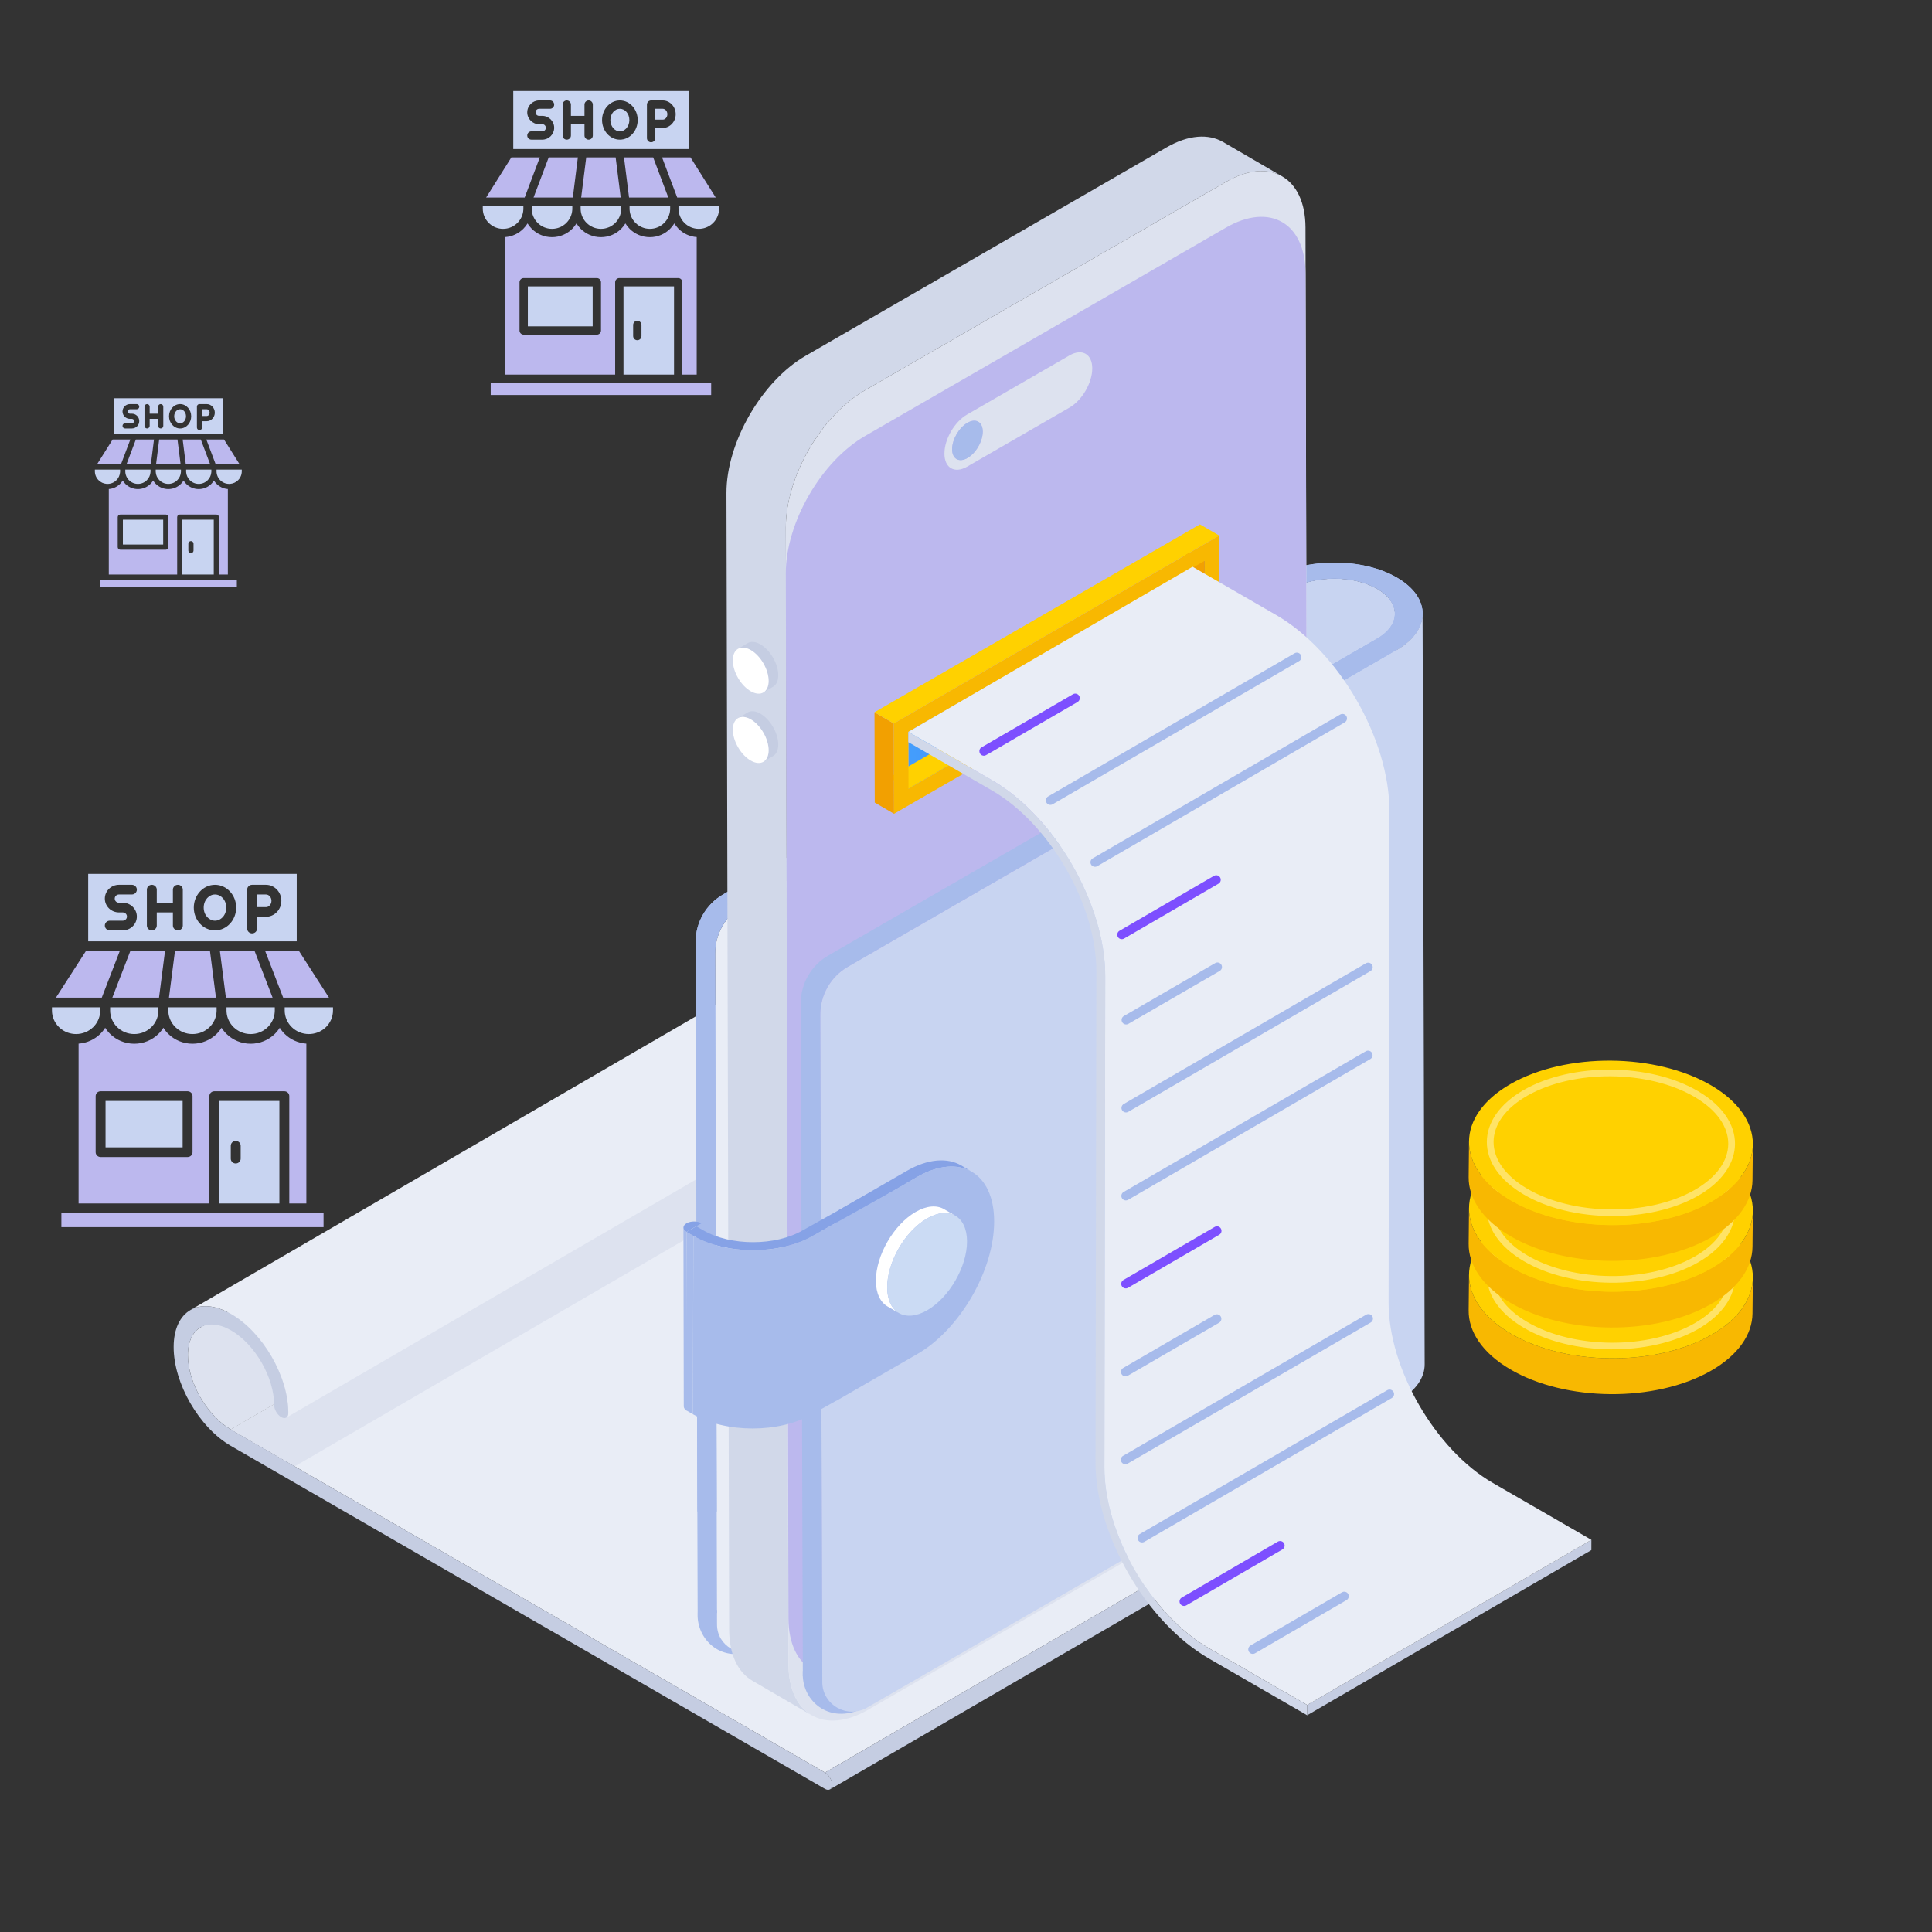 <svg width="201" height="201" viewBox="0 0 201 201" fill="none" xmlns="http://www.w3.org/2000/svg">
<rect x="0" y="0" width="201" height="201" fill="#333333" stroke="none"/>
<g clip-path="url(#clip0_177_2895)">
<path d="M20.869 138.091L75.984 106.061C75.17 106.526 74.667 107.523 74.663 108.949C74.659 110.376 75.154 111.945 75.964 113.351C76.777 114.755 77.89 115.973 79.132 116.69L24.016 148.719C21.539 147.289 19.539 143.833 19.547 140.979C19.551 139.552 20.054 138.555 20.869 138.091Z" fill="#DDE2EF"/>
<path d="M24.016 148.719L79.131 116.69L140.946 152.382L85.831 184.412L24.016 148.719Z" fill="#E9EDF6"/>
<path d="M24.016 148.719L79.131 116.69L85.776 120.526L30.661 152.556L24.016 148.719Z" fill="#DDE2EF"/>
<path d="M85.111 114.983C85.111 115.217 85.028 115.379 84.897 115.457L29.782 147.488C29.912 147.41 29.995 147.243 29.995 147.008C30.006 143.224 27.347 138.615 24.052 136.712C22.394 135.758 20.887 135.664 19.803 136.295L74.919 104.269C76.003 103.639 77.505 103.727 79.168 104.681C82.463 106.584 85.121 111.193 85.111 114.983Z" fill="#E9EDF6"/>
<path d="M141.466 154.131L86.351 186.16C86.484 186.083 86.567 185.919 86.567 185.687C86.568 185.217 86.237 184.646 85.831 184.412L140.946 152.382C141.572 152.744 141.945 153.852 141.466 154.131Z" fill="#C5CDE2"/>
<path d="M24.05 136.713C27.345 138.616 30.006 143.225 29.995 147.011C29.994 147.481 29.663 147.67 29.254 147.434C28.845 147.197 28.516 146.628 28.518 146.158C28.526 143.344 26.556 139.869 24.045 138.412C21.577 136.994 19.555 138.112 19.547 140.979C19.543 142.405 20.039 143.975 20.848 145.381C21.661 146.785 22.774 148.002 24.016 148.719L85.831 184.412C86.237 184.646 86.568 185.217 86.567 185.687C86.566 186.154 86.232 186.344 85.826 186.11L24.011 150.421C20.716 148.519 18.055 143.91 18.066 140.124C18.077 136.337 20.755 134.811 24.05 136.713Z" fill="#C5CDE2"/>
<path d="M68.172 12.447V11.317H68.943C69.072 11.317 69.19 11.375 69.276 11.469C69.372 11.572 69.431 11.718 69.431 11.882C69.431 11.964 69.417 12.041 69.39 12.11C69.363 12.181 69.324 12.243 69.276 12.295C69.23 12.345 69.177 12.385 69.12 12.411C69.067 12.434 69.008 12.447 68.943 12.447H68.172Z" fill="#C8D4F1"/>
<path d="M54.915 29.797H61.659V33.953H54.915V29.797Z" fill="#C8D4F1"/>
<path d="M51.051 41.095H73.988V39.841H72.916H70.558H64.433H52.123H51.051V41.095Z" fill="#BCB8EE"/>
<path d="M71.207 23.19C71.59 23.572 72.118 23.809 72.701 23.809C72.758 23.809 72.815 23.806 72.871 23.802C72.877 23.801 72.883 23.801 72.889 23.801C73.397 23.756 73.854 23.531 74.195 23.19C74.577 22.808 74.813 22.28 74.813 21.697V21.415H70.589V21.697C70.589 22.28 70.825 22.808 71.207 23.19Z" fill="#C8D4F1"/>
<path d="M66.117 23.19C66.499 23.572 67.027 23.809 67.61 23.809H67.61C68.194 23.809 68.722 23.573 69.104 23.19C69.456 22.838 69.684 22.362 69.718 21.833L69.718 21.832L69.718 21.832L69.719 21.82L69.719 21.819C69.721 21.779 69.722 21.738 69.722 21.697V21.697V21.415H65.498V21.697V21.697V21.697V21.699C65.498 21.738 65.499 21.777 65.501 21.816C65.502 21.822 65.502 21.828 65.502 21.834C65.536 22.363 65.765 22.838 66.117 23.19Z" fill="#C8D4F1"/>
<path d="M61.026 23.19C61.408 23.572 61.936 23.809 62.519 23.809H62.52C63.103 23.809 63.631 23.572 64.013 23.19C64.366 22.837 64.595 22.359 64.627 21.828L64.628 21.827L64.628 21.826L64.628 21.825L64.628 21.824C64.63 21.783 64.632 21.741 64.632 21.699V21.698V21.697V21.697V21.697V21.415H60.407V21.697V21.697C60.407 21.739 60.408 21.781 60.411 21.823L60.411 21.831C60.444 22.36 60.673 22.837 61.026 23.19Z" fill="#C8D4F1"/>
<path d="M55.935 23.19C56.318 23.572 56.846 23.809 57.429 23.809C58.012 23.809 58.54 23.572 58.923 23.19C59.275 22.838 59.503 22.362 59.537 21.833L59.537 21.832L59.537 21.832L59.537 21.831L59.537 21.829L59.538 21.823L59.538 21.822L59.538 21.821L59.538 21.82C59.54 21.779 59.541 21.738 59.541 21.697V21.697V21.415H55.317V21.697V21.697C55.317 22.28 55.553 22.808 55.935 23.19Z" fill="#C8D4F1"/>
<path d="M50.845 23.19C51.185 23.531 51.642 23.756 52.15 23.801C52.156 23.801 52.162 23.801 52.168 23.802C52.224 23.806 52.281 23.809 52.338 23.809C52.922 23.809 53.45 23.572 53.832 23.19C54.184 22.838 54.412 22.363 54.446 21.835L54.446 21.834C54.446 21.829 54.447 21.823 54.447 21.818L54.447 21.817C54.449 21.777 54.45 21.737 54.45 21.697V21.697V21.415H50.226V21.697C50.226 22.28 50.462 22.808 50.845 23.19Z" fill="#C8D4F1"/>
<path d="M54.883 23.244C54.759 23.448 54.611 23.635 54.444 23.803C53.953 24.294 53.291 24.614 52.556 24.667V38.975H63.999V29.364C63.999 29.125 64.193 28.931 64.432 28.931H70.557C70.796 28.931 70.99 29.125 70.99 29.364V38.975H72.483V24.667C71.747 24.614 71.085 24.294 70.594 23.803C70.427 23.635 70.279 23.448 70.155 23.244C70.031 23.448 69.883 23.635 69.716 23.803C69.177 24.342 68.432 24.675 67.61 24.675H67.61C66.787 24.675 66.043 24.342 65.504 23.803C65.336 23.635 65.189 23.448 65.064 23.244C64.941 23.448 64.793 23.635 64.625 23.803C64.086 24.342 63.342 24.675 62.519 24.675H62.519C61.697 24.675 60.952 24.342 60.413 23.803C60.245 23.635 60.098 23.448 59.974 23.244C59.85 23.448 59.702 23.635 59.535 23.803C58.996 24.342 58.251 24.675 57.428 24.675C56.606 24.675 55.861 24.342 55.322 23.803C55.155 23.635 55.007 23.448 54.883 23.244ZM62.092 34.819H54.481C54.242 34.819 54.048 34.625 54.048 34.386V29.364C54.048 29.125 54.242 28.931 54.481 28.931H62.092C62.331 28.931 62.525 29.125 62.525 29.364V34.386C62.525 34.625 62.331 34.819 62.092 34.819Z" fill="#BCB8EE"/>
<path d="M60.119 16.373H57.085L55.509 20.548H59.594L60.119 16.373Z" fill="#BCB8EE"/>
<path d="M64.05 16.373H60.989L60.463 20.548H64.576L64.05 16.373Z" fill="#BCB8EE"/>
<path d="M67.954 16.373H64.919L65.445 20.548H69.53L67.954 16.373Z" fill="#BCB8EE"/>
<path d="M53.2 16.373L50.575 20.548H54.585L56.161 16.373H53.2Z" fill="#BCB8EE"/>
<path d="M74.462 20.548L71.837 16.373H68.878L70.454 20.548H74.462Z" fill="#BCB8EE"/>
<path d="M65.478 12.49C65.478 12.154 65.361 11.854 65.172 11.64C64.995 11.44 64.754 11.317 64.49 11.317C64.227 11.317 63.985 11.44 63.809 11.64C63.62 11.854 63.502 12.154 63.502 12.49C63.502 12.826 63.62 13.126 63.809 13.34C63.985 13.54 64.227 13.663 64.49 13.663C64.754 13.663 64.995 13.54 65.172 13.34C65.361 13.126 65.478 12.826 65.478 12.49Z" fill="#C8D4F1"/>
<path fill-rule="evenodd" clip-rule="evenodd" d="M55.217 10.812C55.44 10.589 55.749 10.45 56.09 10.45H57.221C57.46 10.45 57.654 10.644 57.654 10.883C57.654 11.123 57.46 11.317 57.221 11.317H56.09C55.986 11.317 55.892 11.358 55.826 11.425C55.76 11.491 55.719 11.583 55.719 11.686C55.719 11.789 55.76 11.882 55.826 11.947C55.893 12.014 55.986 12.056 56.09 12.056V12.057L56.418 12.057V12.056C56.758 12.056 57.068 12.195 57.292 12.42C57.516 12.644 57.654 12.953 57.654 13.293C57.654 13.459 57.62 13.619 57.559 13.766C57.496 13.918 57.404 14.054 57.291 14.167C57.178 14.28 57.042 14.372 56.89 14.435C56.743 14.496 56.583 14.53 56.417 14.53H55.286C55.047 14.53 54.853 14.336 54.853 14.097C54.853 13.857 55.047 13.663 55.286 13.663H56.417C56.469 13.663 56.516 13.654 56.558 13.636C56.603 13.618 56.644 13.59 56.679 13.555C56.714 13.519 56.742 13.478 56.761 13.434C56.778 13.392 56.788 13.344 56.788 13.293C56.788 13.189 56.746 13.096 56.679 13.029C56.614 12.963 56.521 12.922 56.418 12.922V12.92L56.09 12.92V12.922C55.749 12.922 55.441 12.784 55.217 12.56C54.992 12.335 54.852 12.026 54.852 11.686C54.852 11.346 54.992 11.037 55.217 10.812ZM58.531 12.49V10.883C58.531 10.644 58.725 10.45 58.964 10.45C59.203 10.45 59.397 10.644 59.397 10.883V12.057H60.808V10.883C60.808 10.644 61.002 10.45 61.241 10.45C61.48 10.45 61.675 10.644 61.675 10.883V12.49V14.097C61.675 14.336 61.48 14.53 61.241 14.53C61.002 14.53 60.808 14.336 60.808 14.097V12.923H59.397V14.097C59.397 14.336 59.203 14.53 58.964 14.53C58.725 14.53 58.531 14.336 58.531 14.097V12.49ZM62.636 12.49C62.636 11.939 62.837 11.436 63.162 11.068C63.499 10.686 63.969 10.45 64.49 10.45C65.011 10.45 65.48 10.686 65.818 11.068C66.143 11.436 66.344 11.939 66.344 12.49C66.344 13.041 66.143 13.544 65.818 13.912C65.48 14.294 65.011 14.53 64.49 14.53C63.969 14.53 63.499 14.294 63.162 13.912C62.837 13.544 62.636 13.041 62.636 12.49ZM67.305 14.367V12.884L67.305 12.881L67.305 12.877V10.887L67.305 10.883C67.305 10.82 67.319 10.76 67.344 10.705L67.348 10.696L67.353 10.686L67.358 10.677L67.363 10.668L67.368 10.659L67.374 10.65L67.379 10.641L67.385 10.633L67.391 10.624L67.398 10.616L67.404 10.608L67.411 10.6L67.418 10.592L67.425 10.585L67.432 10.577L67.44 10.57L67.447 10.563L67.455 10.556L67.463 10.549L67.471 10.543L67.479 10.536L67.488 10.53L67.496 10.524L67.505 10.518L67.514 10.513L67.523 10.508L67.532 10.503L67.541 10.498L67.551 10.493L67.56 10.489C67.615 10.464 67.675 10.45 67.738 10.45L67.742 10.45H68.943C69.323 10.45 69.666 10.616 69.912 10.883C70.15 11.141 70.297 11.494 70.297 11.882C70.297 12.071 70.262 12.252 70.199 12.418C70.132 12.591 70.034 12.749 69.912 12.881C69.789 13.015 69.639 13.124 69.471 13.199C69.307 13.273 69.129 13.314 68.943 13.314H68.172V14.367C68.172 14.606 67.978 14.8 67.738 14.8C67.499 14.8 67.305 14.606 67.305 14.367ZM71.641 15.507V9.473H53.398V15.507H71.641Z" fill="#C8D4F1"/>
<path fill-rule="evenodd" clip-rule="evenodd" d="M70.124 29.797H64.866V38.975H70.124V29.797ZM66.304 33.375C66.543 33.375 66.737 33.569 66.737 33.809V34.963C66.737 35.202 66.543 35.396 66.304 35.396C66.065 35.396 65.871 35.202 65.871 34.963V33.809C65.871 33.569 66.065 33.375 66.304 33.375Z" fill="#C8D4F1"/>
<path d="M21.025 43.283V42.581H21.505C21.585 42.581 21.658 42.617 21.712 42.675C21.771 42.739 21.808 42.83 21.808 42.932C21.808 42.983 21.799 43.031 21.783 43.074C21.766 43.117 21.742 43.157 21.712 43.189C21.683 43.22 21.65 43.245 21.615 43.261C21.582 43.275 21.545 43.283 21.505 43.283H21.025Z" fill="#C8D4F1"/>
<path d="M12.785 54.068H16.977V56.651H12.785V54.068Z" fill="#C8D4F1"/>
<path d="M10.383 61.091H24.641V60.312H23.975H22.508H18.701H11.049H10.383V61.091Z" fill="#BCB8EE"/>
<path d="M22.912 49.961C23.15 50.199 23.478 50.346 23.841 50.346C23.876 50.346 23.912 50.344 23.947 50.342C23.95 50.341 23.954 50.341 23.957 50.341C24.274 50.313 24.557 50.173 24.769 49.961C25.007 49.724 25.154 49.395 25.154 49.033V48.858H22.528V49.033C22.528 49.395 22.675 49.724 22.912 49.961Z" fill="#C8D4F1"/>
<path d="M19.748 49.961C19.986 50.199 20.314 50.346 20.677 50.346H20.677C21.039 50.346 21.368 50.199 21.605 49.961C21.824 49.742 21.966 49.447 21.987 49.118L21.987 49.117L21.987 49.117L21.987 49.11L21.988 49.109C21.989 49.084 21.99 49.059 21.99 49.033V49.033V48.858H19.364V49.033V49.033V49.033V49.034C19.364 49.059 19.364 49.083 19.366 49.107C19.366 49.111 19.366 49.114 19.366 49.118C19.388 49.447 19.529 49.743 19.748 49.961Z" fill="#C8D4F1"/>
<path d="M16.584 49.961C16.821 50.199 17.15 50.346 17.512 50.346H17.512C17.875 50.346 18.203 50.199 18.441 49.961C18.66 49.742 18.802 49.445 18.823 49.115L18.823 49.114L18.823 49.114L18.823 49.113L18.823 49.112C18.824 49.087 18.825 49.061 18.825 49.035V49.034V49.033V49.033V49.033V48.858H16.199V49.033V49.033C16.199 49.059 16.2 49.086 16.202 49.112L16.202 49.116C16.222 49.446 16.364 49.742 16.584 49.961Z" fill="#C8D4F1"/>
<path d="M13.419 49.961C13.657 50.199 13.985 50.346 14.348 50.346C14.71 50.346 15.039 50.199 15.276 49.961C15.495 49.742 15.637 49.447 15.658 49.118L15.658 49.117L15.658 49.117L15.658 49.116L15.658 49.115L15.658 49.111L15.658 49.111L15.658 49.11L15.658 49.109C15.66 49.084 15.661 49.059 15.661 49.033V49.033V48.858H13.035V49.033V49.033C13.035 49.395 13.182 49.724 13.419 49.961Z" fill="#C8D4F1"/>
<path d="M10.255 49.961C10.466 50.173 10.75 50.313 11.066 50.341C11.07 50.341 11.074 50.341 11.077 50.342C11.112 50.344 11.148 50.346 11.183 50.346C11.546 50.346 11.874 50.199 12.111 49.961C12.33 49.743 12.472 49.447 12.493 49.119L12.493 49.118C12.493 49.115 12.494 49.112 12.494 49.108L12.494 49.108C12.495 49.083 12.496 49.058 12.496 49.033V49.033V48.858H9.87V49.033C9.87 49.396 10.017 49.724 10.255 49.961Z" fill="#C8D4F1"/>
<path d="M12.766 49.995C12.689 50.121 12.597 50.238 12.493 50.342C12.187 50.647 11.776 50.846 11.319 50.88V59.773H18.432V53.799C18.432 53.65 18.553 53.53 18.702 53.53H22.509C22.657 53.53 22.778 53.65 22.778 53.799V59.773H23.706V50.88C23.249 50.846 22.837 50.647 22.532 50.342C22.428 50.238 22.336 50.121 22.259 49.995C22.182 50.121 22.09 50.238 21.986 50.342C21.651 50.677 21.188 50.884 20.677 50.884H20.677C20.166 50.884 19.703 50.677 19.368 50.342C19.264 50.238 19.172 50.121 19.095 49.995C19.018 50.121 18.926 50.238 18.822 50.342C18.486 50.677 18.024 50.884 17.512 50.884H17.512C17.001 50.884 16.538 50.677 16.203 50.342C16.099 50.238 16.007 50.121 15.93 49.995C15.853 50.121 15.761 50.238 15.657 50.342C15.322 50.677 14.859 50.884 14.348 50.884C13.837 50.884 13.374 50.677 13.039 50.342C12.934 50.238 12.843 50.121 12.766 49.995ZM17.247 57.19H12.516C12.367 57.19 12.247 57.069 12.247 56.921V53.799C12.247 53.65 12.367 53.53 12.516 53.53H17.247C17.395 53.53 17.516 53.65 17.516 53.799V56.921C17.516 57.069 17.395 57.19 17.247 57.19Z" fill="#BCB8EE"/>
<path d="M16.02 45.724H14.134L13.154 48.319H15.694L16.02 45.724Z" fill="#BCB8EE"/>
<path d="M18.464 45.724H16.56L16.234 48.319H18.79L18.464 45.724Z" fill="#BCB8EE"/>
<path d="M20.891 45.724H19.004L19.331 48.319H21.87L20.891 45.724Z" fill="#BCB8EE"/>
<path d="M11.719 45.724L10.087 48.319H12.58L13.56 45.724H11.719Z" fill="#BCB8EE"/>
<path d="M24.936 48.319L23.304 45.724H21.465L22.445 48.319H24.936Z" fill="#BCB8EE"/>
<path d="M19.351 43.31C19.351 43.101 19.278 42.914 19.161 42.782C19.051 42.657 18.901 42.581 18.737 42.581C18.573 42.581 18.423 42.657 18.313 42.782C18.196 42.914 18.123 43.101 18.123 43.31C18.123 43.519 18.196 43.705 18.313 43.838C18.423 43.962 18.573 44.039 18.737 44.039C18.901 44.039 19.051 43.962 19.161 43.838C19.278 43.705 19.351 43.519 19.351 43.31Z" fill="#C8D4F1"/>
<path fill-rule="evenodd" clip-rule="evenodd" d="M12.973 42.267C13.112 42.128 13.304 42.042 13.515 42.042H14.219C14.367 42.042 14.488 42.163 14.488 42.311C14.488 42.46 14.367 42.581 14.219 42.581H13.515C13.451 42.581 13.393 42.606 13.351 42.648C13.31 42.689 13.285 42.746 13.285 42.81C13.285 42.874 13.31 42.932 13.351 42.972C13.393 43.014 13.451 43.04 13.515 43.04V43.041L13.72 43.041V43.04C13.931 43.04 14.123 43.126 14.263 43.266C14.402 43.405 14.488 43.597 14.488 43.809C14.488 43.912 14.467 44.011 14.429 44.103C14.39 44.198 14.333 44.282 14.262 44.352C14.192 44.423 14.107 44.48 14.013 44.519C13.921 44.557 13.822 44.578 13.719 44.578H13.016C12.867 44.578 12.746 44.457 12.746 44.309C12.746 44.16 12.867 44.039 13.016 44.039H13.719C13.751 44.039 13.78 44.033 13.807 44.023C13.834 44.011 13.86 43.994 13.882 43.972C13.904 43.95 13.921 43.924 13.932 43.897C13.943 43.87 13.949 43.841 13.949 43.809C13.949 43.745 13.924 43.687 13.882 43.645C13.841 43.604 13.784 43.578 13.72 43.578V43.577L13.515 43.577V43.578C13.304 43.578 13.112 43.492 12.973 43.353C12.833 43.214 12.746 43.022 12.746 42.81C12.746 42.599 12.833 42.407 12.973 42.267ZM15.033 43.31V42.311C15.033 42.163 15.153 42.042 15.302 42.042C15.451 42.042 15.571 42.163 15.571 42.311V43.041H16.448V42.311C16.448 42.163 16.569 42.042 16.718 42.042C16.866 42.042 16.987 42.163 16.987 42.311V43.31V44.309C16.987 44.457 16.866 44.578 16.718 44.578C16.569 44.578 16.448 44.457 16.448 44.309V43.579H15.571V44.309C15.571 44.457 15.451 44.578 15.302 44.578C15.153 44.578 15.033 44.457 15.033 44.309V43.31ZM17.585 43.31C17.585 42.967 17.709 42.654 17.912 42.426C18.122 42.189 18.413 42.042 18.737 42.042C19.061 42.042 19.353 42.189 19.562 42.426C19.765 42.654 19.89 42.967 19.89 43.31C19.89 43.653 19.765 43.965 19.562 44.194C19.353 44.431 19.061 44.578 18.737 44.578C18.413 44.578 18.122 44.431 17.912 44.194C17.71 43.965 17.585 43.653 17.585 43.31ZM20.487 44.477V43.555L20.487 43.553L20.487 43.551V42.313L20.487 42.311C20.487 42.272 20.496 42.234 20.511 42.2L20.514 42.194L20.517 42.189L20.52 42.183L20.523 42.177L20.526 42.172L20.53 42.166L20.533 42.161L20.537 42.155L20.541 42.15L20.545 42.145L20.549 42.14L20.553 42.135L20.557 42.13L20.561 42.126L20.566 42.121L20.571 42.116L20.575 42.112L20.58 42.108L20.585 42.103L20.59 42.099L20.595 42.096L20.601 42.092L20.606 42.088L20.611 42.084L20.617 42.081L20.622 42.078L20.628 42.075L20.634 42.071L20.64 42.069L20.646 42.066C20.679 42.05 20.717 42.042 20.756 42.042L20.758 42.042H21.505C21.742 42.042 21.954 42.145 22.108 42.311C22.256 42.471 22.347 42.691 22.347 42.932C22.347 43.049 22.325 43.162 22.286 43.265C22.245 43.373 22.184 43.471 22.108 43.553C22.031 43.636 21.938 43.704 21.834 43.751C21.732 43.797 21.621 43.822 21.505 43.822H21.026V44.477C21.026 44.625 20.905 44.746 20.756 44.746C20.608 44.746 20.487 44.625 20.487 44.477ZM23.183 45.185V41.435H11.842V45.185H23.183Z" fill="#C8D4F1"/>
<path fill-rule="evenodd" clip-rule="evenodd" d="M22.239 54.068H18.971V59.773H22.239V54.068ZM19.865 56.293C20.013 56.293 20.134 56.413 20.134 56.562V57.28C20.134 57.428 20.013 57.549 19.865 57.549C19.716 57.549 19.595 57.428 19.595 57.28V56.562C19.595 56.413 19.716 56.293 19.865 56.293Z" fill="#C8D4F1"/>
<path d="M26.745 94.375V93.061H27.662C27.815 93.061 27.955 93.128 28.058 93.237C28.172 93.358 28.242 93.528 28.242 93.718C28.242 93.813 28.225 93.902 28.194 93.983C28.161 94.065 28.115 94.138 28.058 94.198C28.003 94.256 27.94 94.302 27.872 94.332C27.809 94.36 27.738 94.375 27.662 94.375H26.745Z" fill="#C8D4F1"/>
<path d="M10.98 114.538H19V119.367H10.98V114.538Z" fill="#C8D4F1"/>
<path d="M6.385 127.668H33.661V126.211H32.387H29.581H22.298H7.659H6.385V127.668Z" fill="#BCB8EE"/>
<path d="M30.355 106.86C30.809 107.304 31.437 107.579 32.131 107.579C32.199 107.579 32.267 107.576 32.334 107.571C32.34 107.57 32.347 107.57 32.354 107.569C32.959 107.517 33.502 107.256 33.907 106.86C34.361 106.416 34.643 105.802 34.643 105.124V104.796H29.619V105.124C29.619 105.802 29.9 106.416 30.355 106.86Z" fill="#C8D4F1"/>
<path d="M24.301 106.86C24.755 107.304 25.383 107.579 26.077 107.579H26.077C26.77 107.579 27.398 107.304 27.853 106.86C28.272 106.45 28.543 105.897 28.583 105.282L28.583 105.282L28.583 105.281L28.584 105.268L28.584 105.267C28.587 105.219 28.588 105.172 28.588 105.124V105.124V104.796H23.565V105.124V105.124V105.124V105.126C23.565 105.172 23.566 105.218 23.569 105.263C23.57 105.27 23.57 105.276 23.57 105.283C23.61 105.898 23.882 106.451 24.301 106.86Z" fill="#C8D4F1"/>
<path d="M18.247 106.86C18.701 107.304 19.329 107.579 20.023 107.579H20.023C20.717 107.579 21.345 107.304 21.799 106.86C22.219 106.449 22.491 105.894 22.53 105.277L22.53 105.276L22.53 105.275L22.53 105.273L22.53 105.272C22.533 105.224 22.535 105.176 22.535 105.127V105.125V105.124V105.124V105.124V104.796H17.511V105.124V105.124C17.511 105.173 17.513 105.222 17.516 105.271L17.516 105.279C17.556 105.895 17.827 106.45 18.247 106.86Z" fill="#C8D4F1"/>
<path d="M12.193 106.86C12.648 107.304 13.276 107.579 13.969 107.579C14.663 107.579 15.291 107.304 15.745 106.86C16.164 106.45 16.436 105.897 16.476 105.282L16.476 105.282L16.476 105.281L16.476 105.28L16.476 105.278L16.477 105.271L16.477 105.269L16.477 105.268L16.477 105.267C16.48 105.219 16.481 105.172 16.481 105.124V105.124V104.796H11.457V105.124V105.124C11.457 105.802 11.739 106.416 12.193 106.86Z" fill="#C8D4F1"/>
<path d="M6.139 106.86C6.545 107.256 7.088 107.517 7.692 107.569C7.699 107.57 7.706 107.57 7.713 107.571C7.78 107.576 7.847 107.579 7.916 107.579C8.609 107.579 9.237 107.304 9.692 106.86C10.11 106.451 10.381 105.899 10.422 105.285L10.422 105.283C10.422 105.277 10.423 105.271 10.423 105.265L10.423 105.264C10.426 105.218 10.427 105.171 10.427 105.124V105.124V104.796H5.404V105.124C5.404 105.802 5.685 106.416 6.139 106.86Z" fill="#C8D4F1"/>
<path d="M10.943 106.922C10.795 107.159 10.62 107.377 10.42 107.572C9.836 108.142 9.05 108.515 8.175 108.576V125.204H21.783V114.035C21.783 113.757 22.014 113.531 22.298 113.531H29.582C29.866 113.531 30.097 113.757 30.097 114.035V125.204H31.872V108.576C30.997 108.515 30.21 108.142 29.626 107.572C29.427 107.377 29.252 107.159 29.104 106.922C28.956 107.159 28.781 107.377 28.582 107.572C27.941 108.198 27.055 108.586 26.077 108.586H26.077C25.099 108.586 24.213 108.198 23.573 107.572C23.373 107.377 23.198 107.159 23.05 106.923C22.903 107.159 22.727 107.377 22.528 107.572C21.887 108.198 21.001 108.586 20.023 108.586H20.023C19.045 108.586 18.16 108.198 17.519 107.572C17.32 107.377 17.144 107.159 16.996 106.922C16.849 107.159 16.673 107.377 16.474 107.572C15.833 108.198 14.948 108.586 13.97 108.586C12.992 108.586 12.106 108.198 11.465 107.572C11.266 107.377 11.09 107.159 10.943 106.922ZM19.515 120.374H10.465C10.181 120.374 9.95 120.149 9.95 119.871V114.035C9.95 113.757 10.181 113.531 10.465 113.531H19.515C19.799 113.531 20.03 113.757 20.03 114.035V119.871C20.03 120.149 19.799 120.374 19.515 120.374Z" fill="#BCB8EE"/>
<path d="M17.169 98.937H13.56L11.686 103.79H16.544L17.169 98.937Z" fill="#BCB8EE"/>
<path d="M21.844 98.937H18.203L17.578 103.79H22.468L21.844 98.937Z" fill="#BCB8EE"/>
<path d="M26.486 98.937H22.877L23.502 103.79H28.36L26.486 98.937Z" fill="#BCB8EE"/>
<path d="M8.941 98.937L5.819 103.79H10.588L12.462 98.937H8.941Z" fill="#BCB8EE"/>
<path d="M34.225 103.79L31.104 98.937H27.584L29.459 103.79H34.225Z" fill="#BCB8EE"/>
<path d="M23.541 94.424C23.541 94.034 23.402 93.685 23.177 93.436C22.967 93.204 22.68 93.061 22.366 93.061C22.053 93.061 21.766 93.204 21.556 93.436C21.331 93.685 21.192 94.034 21.192 94.424C21.192 94.815 21.331 95.164 21.556 95.412C21.766 95.644 22.053 95.788 22.366 95.788C22.68 95.788 22.967 95.644 23.177 95.412C23.402 95.164 23.541 94.815 23.541 94.424Z" fill="#C8D4F1"/>
<path fill-rule="evenodd" clip-rule="evenodd" d="M11.338 92.474C11.605 92.215 11.972 92.054 12.377 92.054H13.722C14.007 92.054 14.237 92.279 14.237 92.557C14.237 92.835 14.007 93.061 13.722 93.061H12.377C12.253 93.061 12.142 93.109 12.063 93.186C11.984 93.263 11.936 93.37 11.936 93.49C11.936 93.61 11.985 93.717 12.063 93.794C12.143 93.871 12.254 93.919 12.377 93.919V93.921L12.768 93.921V93.919C13.172 93.919 13.54 94.081 13.807 94.343C14.073 94.603 14.237 94.962 14.237 95.357C14.237 95.55 14.197 95.736 14.125 95.907C14.049 96.084 13.94 96.242 13.806 96.373C13.672 96.505 13.51 96.611 13.329 96.685C13.154 96.756 12.964 96.795 12.766 96.795H11.421C11.136 96.795 10.906 96.57 10.906 96.291C10.906 96.013 11.136 95.788 11.421 95.788H12.766C12.828 95.788 12.884 95.777 12.934 95.757C12.987 95.735 13.035 95.703 13.078 95.662C13.12 95.62 13.153 95.573 13.175 95.521C13.195 95.472 13.207 95.417 13.207 95.357C13.207 95.237 13.158 95.128 13.078 95.051C13 94.974 12.89 94.926 12.768 94.926V94.924L12.377 94.924V94.926C11.972 94.926 11.605 94.766 11.339 94.506C11.071 94.245 10.906 93.886 10.906 93.49C10.906 93.095 11.071 92.735 11.338 92.474ZM15.28 94.424V92.557C15.28 92.279 15.511 92.054 15.795 92.054C16.079 92.054 16.31 92.279 16.31 92.557V93.921H17.988V92.557C17.988 92.279 18.219 92.054 18.503 92.054C18.788 92.054 19.018 92.279 19.018 92.557V94.424V96.291C19.018 96.57 18.788 96.795 18.503 96.795C18.219 96.795 17.988 96.57 17.988 96.291V94.928H16.31V96.291C16.31 96.57 16.079 96.795 15.795 96.795C15.511 96.795 15.28 96.57 15.28 96.291V94.424ZM20.162 94.424C20.162 93.784 20.401 93.199 20.787 92.772C21.189 92.328 21.747 92.054 22.366 92.054C22.986 92.054 23.544 92.328 23.945 92.772C24.332 93.199 24.571 93.784 24.571 94.424C24.571 95.065 24.332 95.65 23.945 96.077C23.544 96.52 22.986 96.795 22.366 96.795C21.747 96.795 21.189 96.52 20.787 96.077C20.401 95.65 20.162 95.065 20.162 94.424ZM25.714 96.606V94.882L25.714 94.878L25.714 94.875V92.561L25.714 92.557C25.714 92.483 25.73 92.413 25.76 92.35L25.765 92.339L25.771 92.328L25.776 92.317L25.782 92.307L25.789 92.296L25.795 92.286L25.802 92.276L25.809 92.266L25.817 92.256L25.824 92.246L25.832 92.237L25.84 92.228L25.848 92.219L25.857 92.21L25.865 92.201L25.874 92.193L25.883 92.185L25.892 92.177L25.902 92.169L25.911 92.161L25.921 92.154L25.931 92.147L25.941 92.14L25.952 92.133L25.962 92.127L25.973 92.121L25.984 92.115L25.995 92.109L26.006 92.103L26.017 92.098C26.082 92.07 26.154 92.054 26.229 92.054L26.233 92.054H27.662C28.114 92.054 28.521 92.246 28.815 92.557C29.098 92.857 29.272 93.267 29.272 93.718C29.272 93.937 29.231 94.147 29.155 94.341C29.076 94.542 28.96 94.725 28.815 94.879C28.668 95.034 28.49 95.161 28.29 95.249C28.095 95.334 27.883 95.382 27.662 95.382H26.744V96.606C26.744 96.884 26.514 97.109 26.229 97.109C25.945 97.109 25.714 96.884 25.714 96.606ZM30.871 97.93V90.918H9.175V97.93H30.871Z" fill="#C8D4F1"/>
<path fill-rule="evenodd" clip-rule="evenodd" d="M29.067 114.538H22.814V125.204H29.067V114.538ZM24.524 118.697C24.808 118.697 25.039 118.922 25.039 119.2V120.542C25.039 120.82 24.808 121.045 24.524 121.045C24.239 121.045 24.009 120.82 24.009 120.542V119.2C24.009 118.922 24.239 118.697 24.524 118.697Z" fill="#C8D4F1"/>
<path d="M72.581 167.635L72.576 167.978C72.54 170.474 74.851 172.915 78.121 171.827L78.682 171.165L80.554 167.057L72.581 167.635Z" fill="#A7BBEB"/>
<path d="M74.399 99.217L74.597 169.025C74.603 171.234 76.995 172.61 78.908 171.506L134.574 139.367L134.353 61.267L77.273 94.222C75.49 95.252 74.393 97.157 74.399 99.217Z" fill="#E9EDF6"/>
<path d="M145.35 141.938L145.129 63.839C145.126 62.907 144.515 61.977 143.295 61.267C140.838 59.84 136.826 59.84 134.353 61.267L134.574 139.367C137.047 137.939 141.059 137.939 143.516 139.367C144.736 140.076 145.347 141.006 145.35 141.938Z" fill="#C8D4F1"/>
<path d="M145.334 60.09C141.761 58.011 135.926 58.011 132.326 60.09L75.227 93.056C73.456 94.079 72.366 95.972 72.372 98.018L72.581 167.635L74.594 167.822L74.398 99.194C74.393 97.148 75.482 95.255 77.254 94.232L134.352 61.266C136.826 59.839 140.838 59.839 143.293 61.266C145.751 62.696 145.739 65.019 143.265 66.447L86.166 99.413C84.394 100.436 83.305 102.329 83.311 104.375L83.524 174.387L85.551 175.566L85.337 105.551C85.332 103.505 86.421 101.612 88.193 100.589L145.291 67.625C148.891 65.546 148.91 62.167 145.334 60.09Z" fill="#A7BBEB"/>
<path d="M145.334 60.09C141.761 58.011 135.926 58.011 132.326 60.09L75.227 93.056C73.456 94.079 72.366 95.972 72.372 98.018L72.552 157.254H74.575L74.398 99.194C74.393 97.148 75.482 95.255 77.254 94.232L134.352 61.266C136.826 59.839 140.838 59.839 143.293 61.266C145.751 62.696 145.739 65.019 143.265 66.447L86.166 99.413C84.394 100.436 83.305 102.329 83.311 104.375L83.524 174.387L85.551 175.566L85.337 105.551C85.332 103.505 86.421 101.612 88.193 100.589L145.291 67.625C148.891 65.546 148.91 62.167 145.334 60.09Z" fill="#A7BBEB"/>
<path d="M133.404 18.357C131.905 17.481 129.832 17.608 127.545 18.922L90.002 40.598C85.427 43.236 81.739 49.631 81.758 54.887L82.031 173.136C82.041 175.744 82.955 177.584 84.445 178.45L78.274 174.859C76.784 173.992 75.87 172.163 75.86 169.544L75.578 51.295C75.568 46.039 79.257 39.644 83.832 37.007L121.373 15.33C123.651 14.016 125.724 13.899 127.233 14.766L133.404 18.357Z" fill="#D1D8E9"/>
<path d="M127.547 18.922C132.089 16.299 135.805 18.416 135.82 23.672L136.098 141.922C136.112 147.178 132.421 153.572 127.878 156.195L90.336 177.869C85.763 180.51 82.047 178.392 82.032 173.137L81.754 54.887C81.74 49.631 85.431 43.237 90.005 40.596L127.547 18.922Z" fill="#DDE2EF"/>
<path d="M127.547 23.681C132.089 21.059 135.805 23.176 135.82 28.432L136.098 137.162C136.112 142.418 132.421 148.812 127.878 151.435L90.336 173.11C85.763 175.75 82.047 173.633 82.032 168.377L81.754 59.647C81.74 54.391 85.431 47.997 90.005 45.356L127.547 23.681Z" fill="#BCB8EE"/>
<path d="M76.781 67.503C77.118 67.306 77.589 67.334 78.105 67.633C79.13 68.226 79.966 69.666 79.963 70.85C79.963 71.44 79.756 71.851 79.418 72.044L80.424 71.448C80.762 71.254 80.969 70.844 80.969 70.254C80.972 69.07 80.136 67.63 79.111 67.036C78.595 66.738 78.124 66.71 77.787 66.906L76.781 67.503Z" fill="#C5CDE2"/>
<path d="M79.423 72.042C80.149 71.62 80.147 70.261 79.418 69.007C78.689 67.752 77.509 67.078 76.783 67.5C76.056 67.922 76.058 69.281 76.787 70.536C77.516 71.79 78.696 72.464 79.423 72.042Z" fill="white"/>
<path d="M76.781 74.715C77.118 74.518 77.589 74.546 78.105 74.844C79.13 75.438 79.966 76.878 79.963 78.062C79.963 78.652 79.756 79.063 79.418 79.256L80.424 78.66C80.762 78.466 80.969 78.055 80.969 77.465C80.972 76.282 80.136 74.842 79.111 74.248C78.595 73.95 78.124 73.921 77.787 74.118L76.781 74.715Z" fill="#C5CDE2"/>
<path d="M79.423 79.254C80.15 78.832 80.148 77.473 79.419 76.218C78.69 74.964 77.51 74.289 76.783 74.712C76.057 75.134 76.059 76.493 76.788 77.747C77.517 79.002 78.697 79.676 79.423 79.254Z" fill="white"/>
<path d="M83.524 173.837L83.519 174.18C83.483 176.676 85.795 179.117 89.065 178.029L89.626 177.367L91.498 173.26L83.524 173.837Z" fill="#A7BBEB"/>
<path d="M148.219 141.924C148.232 143.298 147.33 144.672 145.511 145.723L90.203 177.66C88.129 178.846 85.542 177.364 85.542 174.966C85.297 92.842 85.419 132.737 85.34 105.568C85.34 103.521 86.431 101.608 88.21 100.584L145.296 67.623C147.101 66.573 148.003 65.198 148.003 63.825L148.219 141.924Z" fill="#C8D4F1"/>
<path d="M144.578 62.372C145.6 63.717 145.172 65.347 143.265 66.447L86.166 99.413C84.394 100.436 83.305 102.329 83.311 104.375L83.524 174.387L85.551 175.566L85.337 105.551C85.332 103.505 86.421 101.612 88.193 100.589L145.291 67.625C148.172 65.961 148.753 63.466 147.04 61.471C146.218 61.768 145.397 62.069 144.578 62.372Z" fill="#A7BBEB"/>
<path d="M71.103 127.721L71.137 146.32C71.138 146.481 71.243 146.641 71.453 146.763L71.419 128.164C71.209 128.042 71.103 127.882 71.103 127.721Z" fill="#A7BBEB"/>
<path d="M71.427 127.267C70.999 127.515 70.994 127.917 71.419 128.164L72.976 127.266C72.55 127.018 71.857 127.019 71.427 127.267Z" fill="#86A2E6"/>
<path d="M72.138 128.58L72.085 147.128L71.372 146.715L71.424 128.167L72.138 128.58Z" fill="#A7BBEB"/>
<path d="M94.227 123.158L84.549 128.58C81.138 130.562 75.571 130.562 72.138 128.58L71.424 128.167L72.438 127.578L73.151 127.991C76.022 129.648 80.677 129.648 83.529 127.991L93.207 122.569L94.227 123.158Z" fill="#86A2E6"/>
<path d="M100.03 121.261C98.575 120.416 96.559 120.535 94.334 121.819L87.277 125.893L87.027 127.297L95.4 122.463C97.625 121.179 99.642 121.058 101.096 121.905L100.03 121.261Z" fill="#86A2E6"/>
<path d="M103.429 127.039C103.451 132.156 99.837 138.337 95.451 140.861C95.313 140.941 86.885 145.81 87.026 145.728V145.712L84.494 147.131C81.084 149.111 75.518 149.111 72.085 147.131L72.14 128.577C75.572 130.564 81.138 130.564 84.549 128.577L92.881 123.912L95.397 122.46C99.822 119.907 103.418 121.958 103.429 127.039Z" fill="#A7BBEB"/>
<path d="M99.395 126.48C98.641 126.041 97.596 126.104 96.442 126.77C94.149 128.093 92.296 131.302 92.302 133.94C92.306 135.248 92.767 136.168 93.514 136.6L92.337 135.918C91.593 135.484 91.129 134.564 91.125 133.255C91.119 130.62 92.972 127.41 95.265 126.085C96.419 125.42 97.465 125.357 98.218 125.797L99.395 126.48Z" fill="white"/>
<path d="M96.442 126.77C98.734 125.446 100.599 126.508 100.607 129.145C100.614 131.779 98.761 134.988 96.469 136.312C94.176 137.636 92.31 136.574 92.302 133.939C92.295 131.303 94.149 128.093 96.442 126.77Z" fill="#CBDBF4"/>
<path d="M125.349 64.259L125.332 58.342L94.502 76.142L94.519 82.058L125.349 64.259Z" fill="url(#paint0_linear_177_2895)"/>
<path d="M125.349 64.259L123.341 63.092L123.324 57.175L125.333 58.342L125.349 64.259Z" fill="#F2A001"/>
<path d="M94.52 82.058L92.511 80.891L123.341 63.092L125.349 64.259L94.52 82.058Z" fill="#FFD100"/>
<path d="M93.014 84.665L91.006 83.498L90.98 74.101L92.988 75.268L93.014 84.665Z" fill="#F2A001"/>
<path d="M92.988 75.268L90.98 74.101L124.838 54.553L126.847 55.72L92.988 75.268Z" fill="#FFD100"/>
<path d="M92.988 75.268L126.847 55.72L126.873 65.117L93.014 84.665L92.988 75.268ZM125.349 64.259L125.332 58.342L94.503 76.142L94.519 82.058L125.349 64.259Z" fill="#F8B801"/>
<path d="M135.998 177.382L165.564 160.2L165.561 161.268L135.995 178.45L135.998 177.382Z" fill="#C5CDE2"/>
<path d="M155.328 154.29C149.322 150.823 144.446 142.383 144.465 135.475L144.552 84.401C144.573 76.905 139.286 67.747 132.768 63.984L124.068 58.961L94.502 76.143L103.202 81.166C109.72 84.929 115.007 94.087 114.986 101.583L114.899 152.657C114.88 159.565 119.756 168.005 125.762 171.472L135.998 177.382L165.564 160.2L155.328 154.29Z" fill="#E9EDF6"/>
<path d="M103.201 81.166C109.719 84.929 115.006 94.087 114.985 101.583L114.899 152.657C114.879 159.565 119.756 168.005 125.761 171.472L135.997 177.382L135.994 178.45L125.758 172.541C119.241 168.777 113.953 159.613 113.975 152.124L114.061 101.049C114.081 94.142 109.204 85.701 103.198 82.234L94.499 77.211L94.502 76.143L103.201 81.166Z" fill="#D1D8E9"/>
<path d="M102.362 78.622C101.883 78.622 101.711 77.986 102.126 77.745L111.63 72.225C111.855 72.094 112.142 72.171 112.273 72.395C112.403 72.62 112.326 72.908 112.102 73.038C101.978 78.891 102.599 78.622 102.362 78.622Z" fill="#7D4FFF"/>
<path d="M108.871 83.504C108.741 83.28 108.817 82.992 109.042 82.861L134.688 67.962C134.913 67.832 135.201 67.909 135.331 68.133C135.462 68.357 135.385 68.645 135.16 68.776L109.514 83.675C109.292 83.805 109.003 83.73 108.871 83.504Z" fill="#A7BBEB"/>
<path d="M113.512 89.945C113.381 89.721 113.458 89.433 113.683 89.302L139.432 74.338C139.657 74.208 139.945 74.284 140.075 74.509C140.205 74.733 140.128 75.021 139.904 75.152L114.155 90.116C113.933 90.245 113.643 90.171 113.512 89.945Z" fill="#A7BBEB"/>
<path d="M116.301 97.478C116.171 97.254 116.247 96.966 116.472 96.835L126.297 91.123C126.522 90.993 126.81 91.07 126.94 91.293C127.071 91.518 126.995 91.806 126.77 91.936L116.944 97.649C116.722 97.778 116.432 97.704 116.301 97.478Z" fill="#7D4FFF"/>
<path d="M116.751 106.348C116.621 106.123 116.697 105.835 116.922 105.705L126.426 100.198C126.651 100.068 126.939 100.145 127.069 100.37C127.199 100.594 127.123 100.882 126.898 101.012L117.394 106.519C117.171 106.648 116.882 106.574 116.751 106.348Z" fill="#A7BBEB"/>
<path d="M116.738 115.501C116.607 115.277 116.684 114.989 116.909 114.858L142.105 100.216C142.331 100.086 142.619 100.162 142.748 100.387C142.879 100.611 142.802 100.899 142.578 101.03L117.381 115.672C117.159 115.801 116.869 115.727 116.738 115.501Z" fill="#A7BBEB"/>
<path d="M116.726 124.654C116.595 124.43 116.672 124.142 116.896 124.011L142.093 109.369C142.319 109.239 142.606 109.315 142.736 109.54C142.867 109.764 142.79 110.052 142.565 110.183L117.369 124.825C117.147 124.954 116.857 124.88 116.726 124.654Z" fill="#A7BBEB"/>
<path d="M116.713 133.807C116.582 133.583 116.658 133.295 116.883 133.164L126.375 127.645C126.6 127.514 126.889 127.592 127.018 127.815C127.148 128.04 127.072 128.328 126.847 128.458L117.356 133.978C117.134 134.107 116.844 134.033 116.713 133.807Z" fill="#7D4FFF"/>
<path d="M116.687 142.961C116.557 142.736 116.633 142.448 116.858 142.318L126.362 136.798C126.588 136.667 126.875 136.744 127.005 136.968C127.135 137.193 127.059 137.481 126.834 137.611L117.33 143.131C117.108 143.261 116.818 143.187 116.687 142.961Z" fill="#A7BBEB"/>
<path d="M116.674 152.101C116.543 151.876 116.62 151.588 116.845 151.458L142.132 136.777C142.357 136.647 142.644 136.724 142.775 136.947C142.905 137.172 142.829 137.46 142.604 137.59L117.317 152.271C117.095 152.401 116.805 152.327 116.674 152.101Z" fill="#A7BBEB"/>
<path d="M118.41 160.238C118.279 160.013 118.356 159.725 118.58 159.595L144.33 144.631C144.555 144.502 144.843 144.578 144.973 144.802C145.103 145.026 145.026 145.314 144.802 145.445L119.053 160.408C118.831 160.538 118.541 160.464 118.41 160.238Z" fill="#A7BBEB"/>
<path d="M122.781 166.846C122.65 166.621 122.726 166.334 122.951 166.203L132.943 160.387C133.17 160.257 133.456 160.335 133.586 160.557C133.717 160.782 133.641 161.07 133.416 161.201L123.424 167.016C123.2 167.146 122.913 167.071 122.781 166.846Z" fill="#7D4FFF"/>
<path d="M129.929 171.834C129.798 171.609 129.874 171.321 130.099 171.191L139.616 165.658C139.841 165.528 140.129 165.604 140.259 165.829C140.389 166.053 140.313 166.341 140.088 166.472L130.572 172.004C130.349 172.134 130.06 172.06 129.929 171.834Z" fill="#A7BBEB"/>
<path d="M152.832 132.603C152.809 134.807 154.244 137.027 157.141 138.73C162.901 142.114 172.255 142.188 178.022 138.895C180.894 137.261 182.337 135.1 182.364 132.923L182.326 136.65C182.304 138.824 180.854 140.983 177.989 142.62C172.218 145.915 162.863 145.841 157.108 142.454C154.211 140.751 152.771 138.534 152.794 136.33L152.832 132.603Z" fill="#F8B801"/>
<path d="M178.052 126.8C183.809 130.184 183.797 135.602 178.028 138.894C172.253 142.19 162.901 142.117 157.144 138.733C151.386 135.348 151.395 129.929 157.17 126.633C162.939 123.341 172.294 123.416 178.052 126.8Z" fill="#FFD100"/>
<g opacity="0.4">
<path d="M158.528 138.138C153.36 135.109 153.444 130.159 158.546 127.252C163.553 124.392 171.683 124.454 176.664 127.389C181.791 130.395 181.792 135.342 176.633 138.288H176.633C171.608 141.152 163.486 141.058 158.528 138.138ZM158.893 127.861C154.232 130.518 154.21 134.795 158.883 137.533C163.672 140.355 171.478 140.419 176.286 137.679H176.286C180.964 135.009 180.979 130.73 176.309 127.993C171.541 125.184 163.727 125.1 158.893 127.861Z" fill="white"/>
</g>
<path d="M152.832 125.67C152.809 127.874 154.244 130.094 157.141 131.797C162.901 135.181 172.255 135.255 178.022 131.962C180.894 130.328 182.337 128.167 182.364 125.99L182.326 129.717C182.304 131.891 180.854 134.05 177.989 135.687C172.218 138.982 162.863 138.908 157.108 135.521C154.211 133.818 152.771 131.601 152.794 129.397L152.832 125.67Z" fill="#F8B801"/>
<path d="M178.052 119.867C183.809 123.251 183.797 128.669 178.028 131.961C172.253 135.257 162.901 135.184 157.144 131.8C151.386 128.415 151.395 122.996 157.17 119.7C162.939 116.408 172.294 116.483 178.052 119.867Z" fill="#FFD100"/>
<g opacity="0.4">
<path d="M158.528 131.205C153.363 128.178 153.44 123.228 158.546 120.319C163.554 117.459 171.683 117.521 176.664 120.456C181.79 123.462 181.791 128.409 176.633 131.355H176.633C171.605 134.22 163.485 134.125 158.528 131.205ZM158.893 120.928C154.231 123.583 154.209 127.861 158.883 130.601C163.671 133.421 171.477 133.484 176.286 130.746C180.964 128.075 180.979 123.797 176.309 121.06C171.533 118.246 163.718 118.172 158.893 120.928Z" fill="white"/>
</g>
<path d="M152.832 118.737C152.809 120.941 154.244 123.161 157.141 124.864C162.901 128.248 172.255 128.322 178.022 125.029C180.894 123.395 182.337 121.234 182.364 119.057L182.326 122.784C182.304 124.958 180.854 127.117 177.989 128.754C172.218 132.049 162.863 131.975 157.108 128.588C154.211 126.885 152.771 124.668 152.794 122.464L152.832 118.737Z" fill="#F8B801"/>
<path d="M178.052 112.934C183.809 116.319 183.797 121.736 178.028 125.028C172.253 128.324 162.901 128.251 157.144 124.867C151.386 121.482 151.395 116.063 157.17 112.767C162.939 109.475 172.294 109.55 178.052 112.934Z" fill="#FFD100"/>
<g opacity="0.4">
<path d="M158.528 124.272C153.36 121.243 153.444 116.293 158.546 113.386C163.553 110.526 171.683 110.588 176.664 113.523C181.791 116.529 181.792 121.476 176.633 124.422H176.633C171.608 127.286 163.486 127.192 158.528 124.272ZM158.893 113.995C154.232 116.652 154.21 120.929 158.883 123.667C163.672 126.489 171.478 126.553 176.286 123.813H176.286C180.964 121.143 180.979 116.864 176.309 114.127C171.541 111.318 163.727 111.234 158.893 113.995Z" fill="white"/>
</g>
<path d="M111.266 36.977C112.57 36.225 113.632 36.825 113.636 38.322C113.64 39.815 112.585 41.642 111.282 42.395L100.626 48.547C99.318 49.302 98.26 48.694 98.256 47.202C98.251 45.663 99.328 43.87 100.61 43.129L111.266 36.977ZM100.655 47.65C101.533 47.144 102.245 45.909 102.242 44.9C102.24 43.886 101.522 43.483 100.644 43.99C99.767 44.497 99.054 45.726 99.057 46.74C99.06 47.748 99.777 48.157 100.655 47.65Z" fill="#DDE2EF"/>
<path d="M100.644 43.99C101.522 43.483 102.239 43.886 102.242 44.901C102.245 45.909 101.532 47.144 100.655 47.65C99.777 48.157 99.059 47.748 99.057 46.74C99.054 45.726 99.766 44.497 100.644 43.99Z" fill="#A7BBEB"/>
</g>
<defs>
<linearGradient id="paint0_linear_177_2895" x1="94.502" y1="70.2" x2="125.349" y2="70.2" gradientUnits="userSpaceOnUse">
<stop offset="4.4e-07" stop-color="#449EFC"/>
<stop offset="1" stop-color="#4F60FC"/>
</linearGradient>
<clipPath id="clip0_177_2895">
<rect width="200" height="200" fill="white" transform="translate(0.215 0.21)"/>
</clipPath>
</defs>
</svg>
